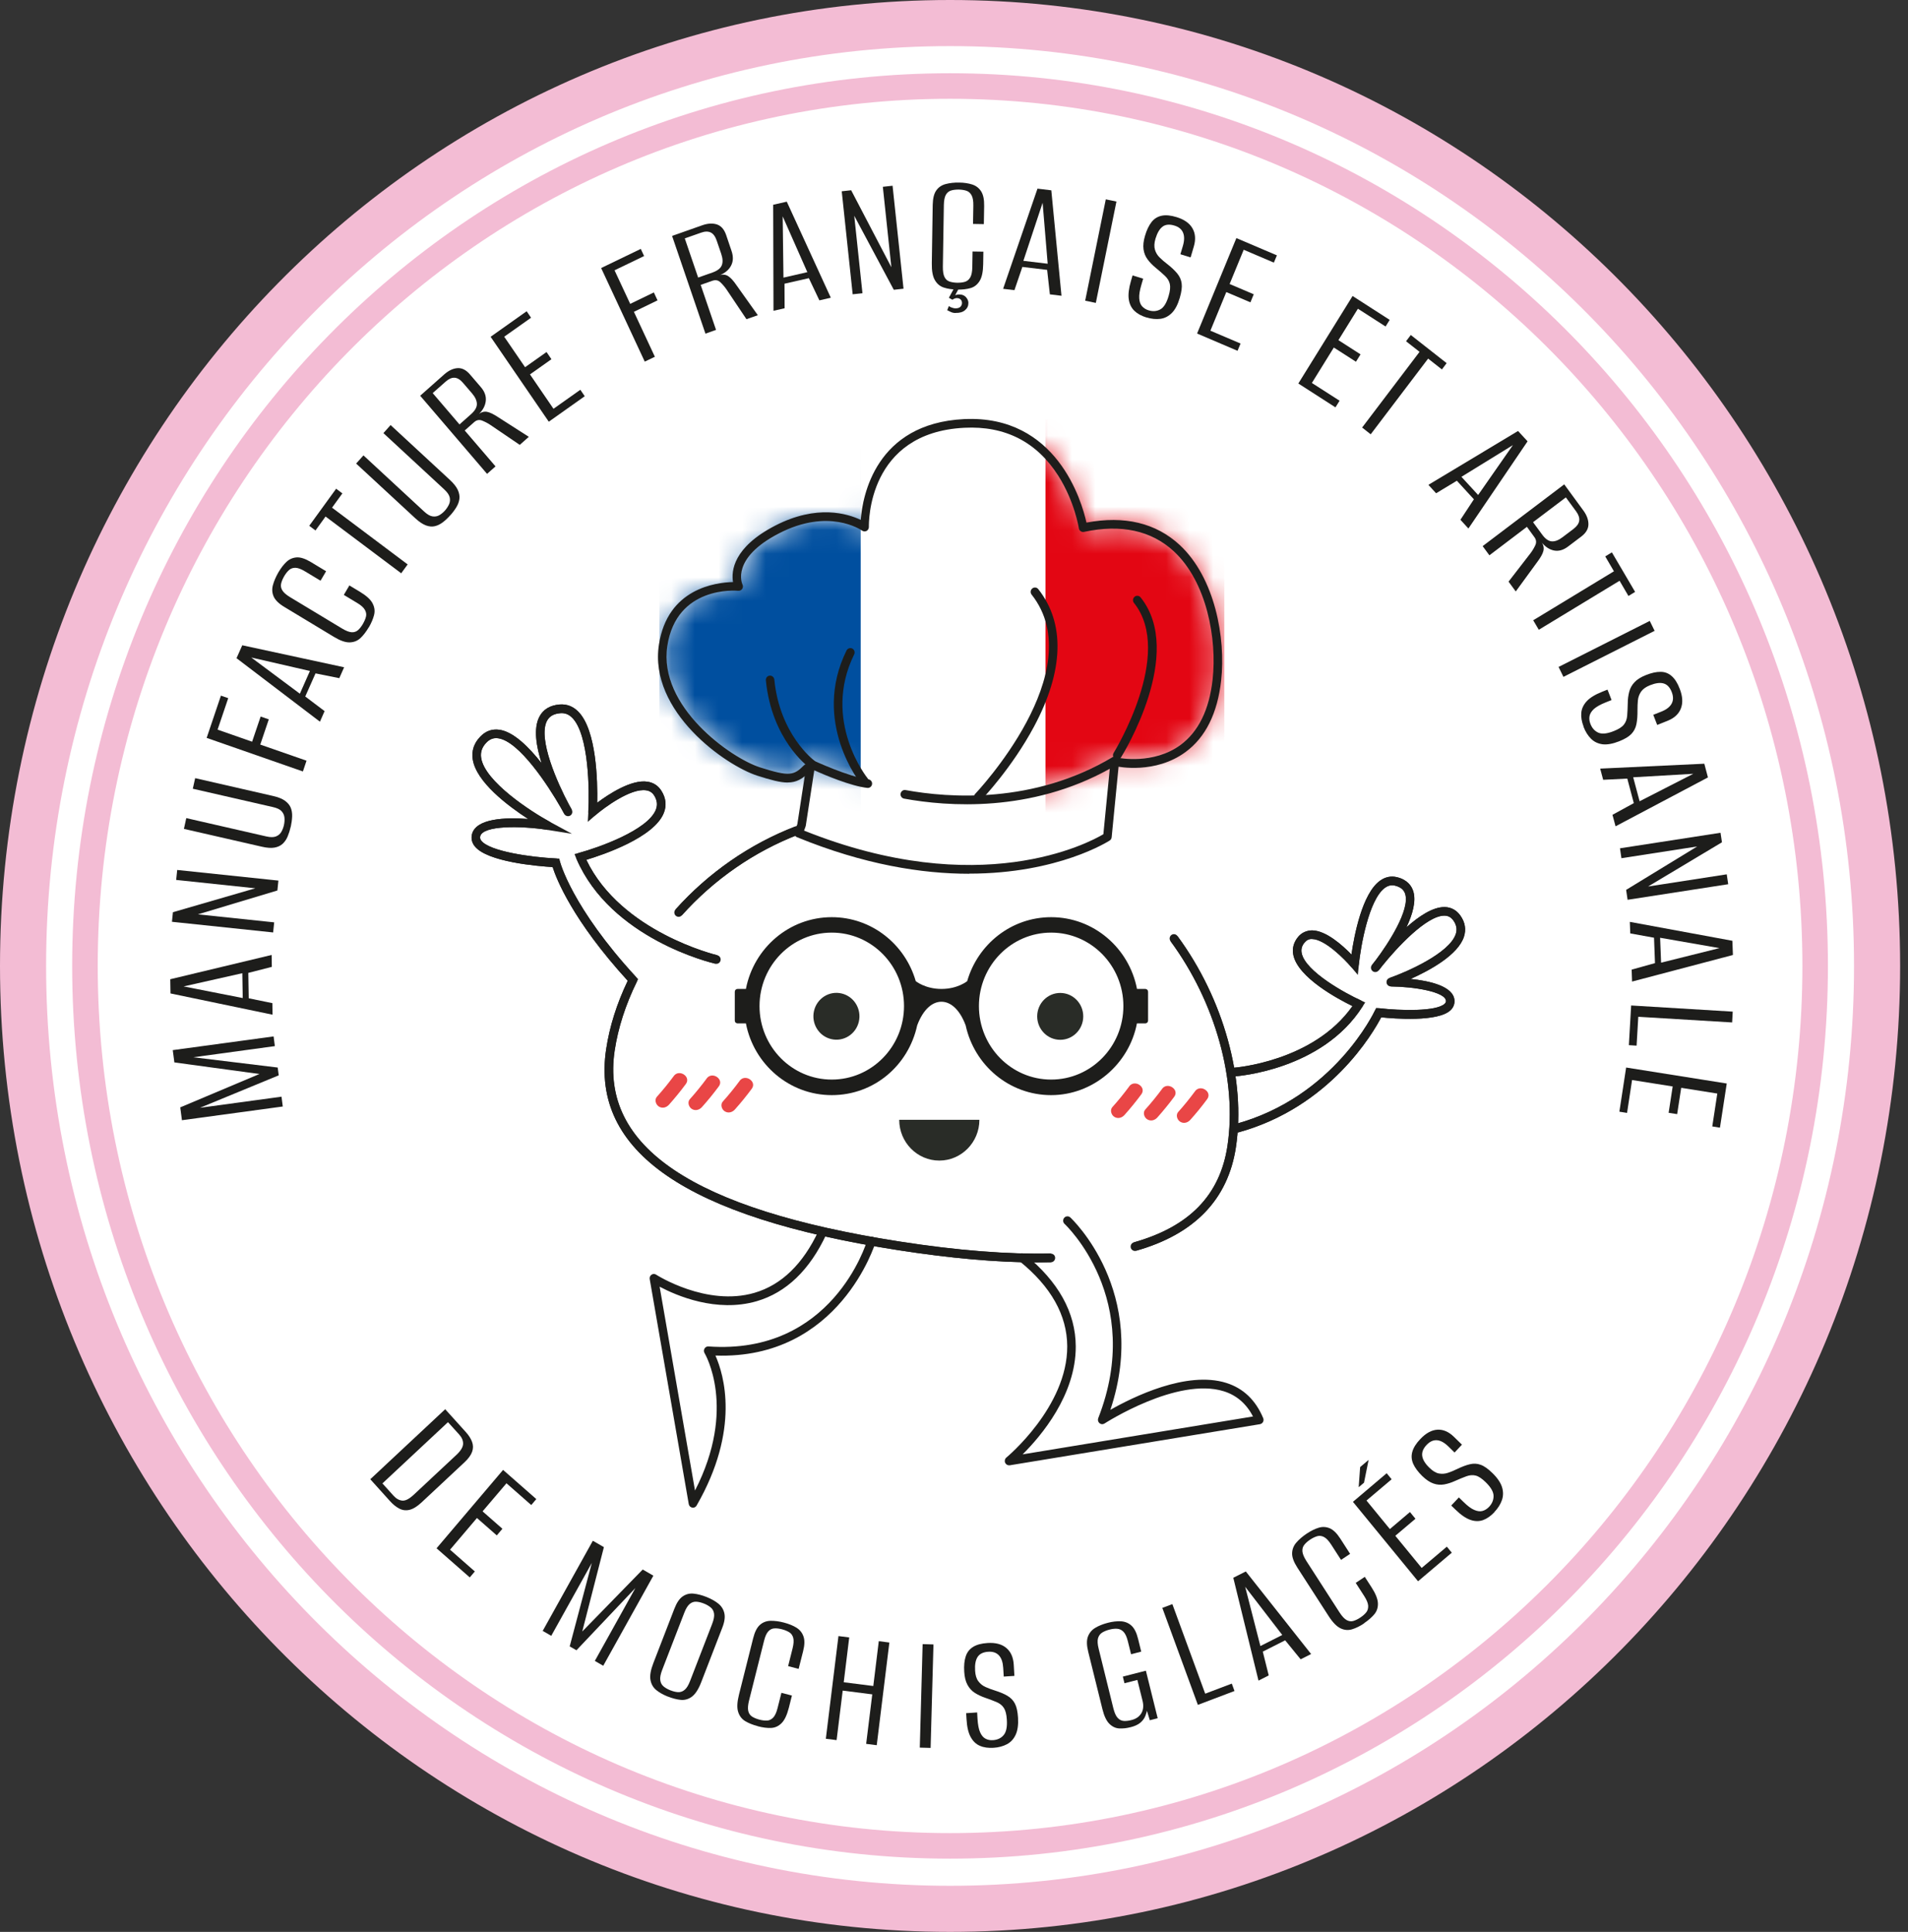 <svg width="81" height="82" viewBox="0 0 81 82" fill="none" xmlns="http://www.w3.org/2000/svg">
<rect x="0" y="0" width="81" height="82" fill="#333333" stroke="none"/>
<path d="M40.333 81.022C62.067 81.022 79.687 63.103 79.687 41C79.687 18.897 62.067 0.978 40.333 0.978C18.598 0.978 0.978 18.897 0.978 41C0.978 63.103 18.598 81.022 40.333 81.022Z" fill="white"/>
<path fill-rule="evenodd" clip-rule="evenodd" d="M40.333 1.957C19.154 1.957 1.957 19.422 1.957 41C1.957 62.578 19.154 80.043 40.333 80.043C61.512 80.043 78.709 62.578 78.709 41C78.709 19.422 61.512 1.957 40.333 1.957ZM0 41C0 18.372 18.042 0 40.333 0C62.624 0 80.666 18.372 80.666 41C80.666 63.628 62.624 82 40.333 82C18.042 82 0 63.628 0 41Z" fill="#F3BCD4"/>
<path d="M40.333 78.349C60.617 78.349 77.059 61.627 77.059 41C77.059 20.373 60.617 3.651 40.333 3.651C20.05 3.651 3.607 20.373 3.607 41C3.607 61.627 20.05 78.349 40.333 78.349Z" fill="white"/>
<path fill-rule="evenodd" clip-rule="evenodd" d="M40.333 4.193C20.357 4.193 4.149 20.664 4.149 41C4.149 61.337 20.357 77.807 40.333 77.807C60.308 77.807 76.517 61.337 76.517 41C76.517 20.664 60.308 4.193 40.333 4.193ZM3.064 41C3.064 20.082 19.742 3.109 40.333 3.109C60.924 3.109 77.601 20.082 77.601 41C77.601 61.918 60.924 78.891 40.333 78.891C19.742 78.891 3.064 61.918 3.064 41Z" fill="#F3BCD4"/>
<path d="M12.005 46.966L7.724 47.548L7.652 47.003L11.014 45.586L7.403 45.095L7.334 44.573L11.615 43.991L11.668 44.403L8.206 44.876L11.789 45.312L11.833 45.643L8.489 47.021L11.951 46.549L12.005 46.969V46.966Z" fill="#1D1D1B"/>
<path d="M11.573 43.07L7.238 42.167L7.228 41.564L11.532 40.533L11.54 41.039L10.541 41.295L10.559 42.373L11.563 42.579L11.57 43.07H11.573ZM10.305 42.362L10.287 41.308L7.795 41.869L10.303 42.362H10.305Z" fill="#1D1D1B"/>
<path d="M11.596 39.578L7.3 39.126L7.341 38.719L10.839 37.704L7.479 37.349L7.523 36.926L11.819 37.377L11.776 37.797L8.403 38.81L11.64 39.15L11.596 39.572V39.578Z" fill="#1D1D1B"/>
<path d="M12.343 35.086C12.309 35.237 12.266 35.373 12.214 35.498C12.163 35.623 12.091 35.728 12.004 35.811C11.914 35.895 11.799 35.95 11.657 35.976C11.514 36.002 11.334 35.989 11.116 35.939L7.808 35.182L7.908 34.725L11.308 35.503C11.48 35.542 11.614 35.542 11.714 35.503C11.814 35.464 11.888 35.401 11.94 35.315C11.991 35.229 12.03 35.13 12.055 35.018C12.078 34.911 12.086 34.806 12.076 34.702C12.065 34.598 12.024 34.509 11.953 34.431C11.881 34.352 11.757 34.295 11.585 34.256L8.185 33.478L8.285 33.029L11.593 33.786C11.811 33.836 11.981 33.903 12.099 33.989C12.217 34.076 12.299 34.175 12.343 34.284C12.389 34.397 12.407 34.522 12.402 34.66C12.396 34.799 12.376 34.94 12.345 35.086H12.343Z" fill="#1D1D1B"/>
<path d="M12.859 32.745L8.773 31.32L9.379 29.527L9.689 29.634L9.237 30.97L10.703 31.482L11.065 30.414L11.411 30.534L11.049 31.604L13.013 32.288L12.859 32.745Z" fill="#1D1D1B"/>
<path d="M13.583 30.633L10.041 27.937L10.285 27.389L14.609 28.323L14.404 28.785L13.395 28.582L12.959 29.563L13.78 30.184L13.583 30.631V30.633ZM12.731 29.443L13.157 28.48L10.667 27.908L12.728 29.443H12.731Z" fill="#1D1D1B"/>
<path d="M15.654 26.627C15.543 26.815 15.428 26.966 15.302 27.084C15.176 27.201 15.025 27.261 14.843 27.266C14.66 27.271 14.437 27.191 14.17 27.029L12.076 25.765C11.84 25.625 11.688 25.476 11.619 25.322C11.55 25.168 11.54 25.006 11.586 24.834C11.632 24.664 11.709 24.487 11.814 24.301C11.925 24.113 12.04 23.962 12.163 23.847C12.286 23.732 12.433 23.67 12.597 23.659C12.761 23.649 12.959 23.714 13.19 23.852L13.844 24.247L13.608 24.648L12.949 24.252C12.784 24.152 12.648 24.103 12.54 24.1C12.43 24.1 12.34 24.132 12.266 24.2C12.191 24.267 12.125 24.356 12.063 24.46C12.002 24.567 11.958 24.669 11.935 24.768C11.912 24.868 11.927 24.962 11.984 25.056C12.04 25.149 12.148 25.246 12.312 25.345L14.519 26.676C14.686 26.778 14.825 26.83 14.932 26.836C15.04 26.841 15.13 26.809 15.204 26.742C15.279 26.674 15.346 26.585 15.407 26.481C15.471 26.368 15.515 26.267 15.538 26.17C15.561 26.073 15.543 25.977 15.489 25.883C15.435 25.786 15.325 25.687 15.156 25.588L14.596 25.251L14.832 24.849L15.279 25.118C15.551 25.283 15.731 25.445 15.815 25.606C15.9 25.768 15.923 25.93 15.882 26.097C15.841 26.264 15.767 26.442 15.654 26.635V26.627Z" fill="#1D1D1B"/>
<path d="M17.032 24.333L13.821 21.924L13.393 22.516L13.128 22.318L14.27 20.744L14.535 20.942L14.096 21.548L17.306 23.957L17.032 24.333Z" fill="#1D1D1B"/>
<path d="M19.115 21.871C19.013 21.986 18.91 22.083 18.802 22.166C18.695 22.247 18.584 22.305 18.466 22.333C18.348 22.362 18.222 22.352 18.084 22.302C17.948 22.252 17.796 22.151 17.629 21.997L15.119 19.676L15.43 19.329L18.009 21.715C18.138 21.835 18.256 21.903 18.361 21.918C18.466 21.934 18.561 21.918 18.648 21.869C18.736 21.819 18.818 21.751 18.892 21.668C18.964 21.587 19.02 21.498 19.064 21.404C19.105 21.31 19.115 21.208 19.09 21.107C19.064 21.002 18.987 20.89 18.856 20.77L16.277 18.384L16.582 18.042L19.092 20.363C19.259 20.517 19.372 20.66 19.434 20.793C19.495 20.927 19.518 21.054 19.503 21.174C19.488 21.294 19.444 21.415 19.372 21.532C19.3 21.649 19.215 21.764 19.115 21.874V21.871Z" fill="#1D1D1B"/>
<path d="M20.674 20.11L17.838 16.797L18.862 15.889C19.047 15.727 19.232 15.639 19.421 15.626C19.611 15.613 19.786 15.701 19.95 15.892L20.412 16.43C20.576 16.62 20.646 16.818 20.622 17.022C20.599 17.226 20.497 17.416 20.312 17.593L20.307 17.588C20.43 17.492 20.556 17.455 20.679 17.481C20.802 17.505 20.956 17.581 21.138 17.701L22.45 18.541L22.065 18.883L20.812 18.032C20.694 17.954 20.574 17.894 20.458 17.849C20.34 17.805 20.23 17.828 20.127 17.92L19.729 18.272L21.036 19.796L20.676 20.115L20.674 20.11ZM19.509 18.014L19.994 17.583C20.163 17.434 20.248 17.288 20.245 17.147C20.243 17.006 20.176 16.858 20.043 16.701L19.657 16.252C19.54 16.114 19.419 16.041 19.301 16.033C19.18 16.025 19.054 16.08 18.921 16.197L18.369 16.685L19.506 18.014H19.509Z" fill="#1D1D1B"/>
<path d="M23.297 17.899L20.828 14.295L22.358 13.211L22.545 13.486L21.405 14.292L22.291 15.586L23.202 14.942L23.41 15.247L22.499 15.892L23.497 17.351L24.637 16.544L24.824 16.818L23.294 17.902L23.297 17.899Z" fill="#1D1D1B"/>
<path d="M27.37 15.346L25.52 11.377L27.203 10.565L27.344 10.868L26.089 11.473L26.754 12.898L27.758 12.413L27.914 12.749L26.911 13.235L27.801 15.143L27.372 15.349L27.37 15.346Z" fill="#1D1D1B"/>
<path d="M29.949 14.164L28.532 10.014L29.818 9.56C30.049 9.479 30.255 9.469 30.434 9.526C30.614 9.586 30.745 9.735 30.827 9.975L31.055 10.649C31.137 10.889 31.13 11.097 31.035 11.277C30.94 11.458 30.773 11.596 30.537 11.69V11.682C30.686 11.64 30.814 11.653 30.919 11.724C31.024 11.794 31.14 11.92 31.263 12.102L32.172 13.379L31.689 13.548L30.84 12.282C30.758 12.165 30.67 12.063 30.578 11.977C30.486 11.891 30.373 11.873 30.244 11.917L29.746 12.092L30.398 14.002L29.949 14.162V14.164ZM29.639 11.781L30.247 11.567C30.457 11.492 30.591 11.39 30.642 11.259C30.694 11.129 30.683 10.964 30.616 10.769L30.424 10.207C30.365 10.035 30.28 9.92 30.172 9.868C30.065 9.816 29.926 9.816 29.762 9.876L29.071 10.119L29.639 11.784V11.781Z" fill="#1D1D1B"/>
<path d="M32.837 13.191L32.824 8.691L33.401 8.56L35.27 12.637L34.785 12.749L34.338 11.807L33.304 12.042L33.309 13.084L32.839 13.191H32.837ZM33.26 11.784L34.274 11.552L33.227 9.184L33.26 11.781V11.784Z" fill="#1D1D1B"/>
<path d="M36.198 12.488L35.734 8.119L36.134 8.075L37.841 11.343L37.479 7.929L37.892 7.884L38.357 12.254L37.944 12.3L36.265 9.158L36.614 12.447L36.201 12.491L36.198 12.488Z" fill="#1D1D1B"/>
<path d="M40.636 12.29C40.42 12.288 40.233 12.259 40.071 12.207C39.909 12.155 39.781 12.05 39.689 11.891C39.596 11.734 39.553 11.497 39.558 11.178L39.596 8.704C39.601 8.427 39.65 8.219 39.748 8.083C39.845 7.945 39.979 7.856 40.148 7.812C40.318 7.767 40.507 7.746 40.715 7.749C40.928 7.751 41.116 7.78 41.277 7.832C41.436 7.885 41.562 7.981 41.652 8.122C41.742 8.263 41.785 8.469 41.78 8.741L41.767 9.513L41.308 9.505L41.321 8.725C41.324 8.532 41.3 8.386 41.246 8.289C41.195 8.193 41.121 8.127 41.026 8.096C40.931 8.065 40.823 8.049 40.702 8.046C40.579 8.046 40.471 8.057 40.377 8.086C40.282 8.114 40.207 8.177 40.153 8.271C40.099 8.367 40.074 8.511 40.069 8.704L40.027 11.314C40.025 11.512 40.048 11.661 40.097 11.758C40.145 11.854 40.217 11.92 40.312 11.951C40.407 11.982 40.515 11.998 40.638 12.001C40.764 12.001 40.874 11.99 40.967 11.961C41.059 11.933 41.134 11.87 41.19 11.776C41.244 11.68 41.275 11.533 41.277 11.335L41.288 10.675L41.747 10.682L41.739 11.21C41.734 11.531 41.685 11.771 41.588 11.925C41.493 12.079 41.365 12.181 41.203 12.228C41.041 12.275 40.851 12.296 40.631 12.293L40.636 12.29ZM40.561 13.285C40.487 13.285 40.42 13.269 40.361 13.24C40.302 13.212 40.251 13.188 40.212 13.167L40.282 12.99C40.31 13.016 40.353 13.039 40.412 13.058C40.471 13.076 40.518 13.089 40.551 13.089C40.648 13.089 40.72 13.071 40.767 13.026C40.813 12.982 40.839 12.927 40.839 12.864C40.839 12.799 40.821 12.75 40.779 12.71C40.738 12.671 40.684 12.653 40.615 12.653C40.587 12.653 40.554 12.661 40.52 12.674C40.487 12.687 40.456 12.705 40.433 12.723L40.282 12.64L40.523 12.199H40.728L40.525 12.577L40.482 12.562C40.515 12.541 40.556 12.528 40.6 12.515C40.643 12.502 40.687 12.496 40.731 12.499C40.851 12.499 40.946 12.541 41.013 12.619C41.08 12.697 41.113 12.778 41.111 12.862C41.111 12.985 41.062 13.089 40.967 13.167C40.872 13.248 40.738 13.287 40.564 13.282L40.561 13.285Z" fill="#1D1D1B"/>
<path d="M42.586 12.256L44.044 8.007L44.631 8.078L45.063 12.554L44.57 12.494L44.454 11.455L43.402 11.33L43.066 12.316L42.586 12.259V12.256ZM43.446 11.071L44.477 11.194L44.262 8.607L43.446 11.069V11.071Z" fill="#1D1D1B"/>
<path d="M46.069 12.763L46.944 8.461L47.396 8.555L46.521 12.857L46.069 12.763Z" fill="#1D1D1B"/>
<path d="M48.669 13.475C48.459 13.41 48.289 13.319 48.161 13.196C48.033 13.073 47.951 12.911 47.92 12.708C47.889 12.504 47.92 12.243 48.012 11.925L48.081 11.69C48.156 11.713 48.233 11.737 48.31 11.76C48.387 11.784 48.461 11.807 48.531 11.828L48.454 12.092C48.384 12.329 48.353 12.52 48.364 12.666C48.374 12.812 48.415 12.924 48.487 13.003C48.559 13.081 48.649 13.138 48.762 13.172C48.944 13.227 49.108 13.214 49.257 13.133C49.406 13.052 49.524 12.862 49.611 12.562C49.675 12.348 49.691 12.178 49.662 12.053C49.634 11.927 49.565 11.813 49.457 11.711C49.349 11.609 49.216 11.492 49.057 11.361C48.926 11.254 48.813 11.139 48.721 11.014C48.628 10.889 48.569 10.748 48.546 10.583C48.523 10.421 48.543 10.231 48.608 10.012C48.679 9.764 48.774 9.571 48.887 9.424C49 9.281 49.144 9.192 49.319 9.156C49.493 9.119 49.701 9.14 49.95 9.216C50.271 9.315 50.496 9.471 50.622 9.688C50.748 9.905 50.769 10.163 50.681 10.463L50.545 10.925C50.476 10.904 50.404 10.883 50.332 10.86C50.26 10.836 50.186 10.816 50.111 10.792L50.217 10.437C50.283 10.21 50.286 10.022 50.224 9.876C50.163 9.73 50.04 9.628 49.852 9.573C49.647 9.511 49.48 9.526 49.354 9.62C49.229 9.714 49.129 9.884 49.054 10.129C49 10.314 48.992 10.471 49.031 10.599C49.069 10.727 49.136 10.839 49.231 10.93C49.326 11.024 49.429 11.113 49.542 11.199C49.729 11.343 49.873 11.481 49.978 11.609C50.083 11.737 50.145 11.878 50.165 12.034C50.186 12.191 50.158 12.392 50.086 12.64C50.001 12.93 49.888 13.144 49.747 13.285C49.606 13.425 49.444 13.509 49.262 13.533C49.08 13.556 48.882 13.538 48.672 13.473L48.669 13.475Z" fill="#1D1D1B"/>
<path d="M50.82 14.156L52.488 10.106L54.208 10.839L54.079 11.147L52.799 10.601L52.201 12.055L53.225 12.491L53.084 12.833L52.06 12.397L51.385 14.036L52.665 14.582L52.537 14.89L50.817 14.156H50.82Z" fill="#1D1D1B"/>
<path d="M55.116 16.281L57.421 12.564L58.996 13.577L58.822 13.859L57.647 13.104L56.82 14.438L57.759 15.041L57.564 15.354L56.625 14.751L55.693 16.255L56.869 17.009L56.694 17.291L55.118 16.278L55.116 16.281Z" fill="#1D1D1B"/>
<path d="M57.826 18.147L60.264 14.934L59.691 14.485L59.892 14.219L61.414 15.414L61.213 15.681L60.628 15.221L58.19 18.434L57.826 18.147Z" fill="#1D1D1B"/>
<path d="M60.636 20.582L64.445 18.293L64.85 18.732L62.338 22.433L61.999 22.062L62.571 21.193L61.848 20.405L60.967 20.937L60.639 20.579L60.636 20.582ZM62.043 20.24L62.751 21.01L64.227 18.893L62.04 20.24H62.043Z" fill="#1D1D1B"/>
<path d="M62.941 23.182L66.406 20.559L67.217 21.668C67.363 21.866 67.435 22.062 67.433 22.255C67.433 22.448 67.33 22.62 67.132 22.772L66.57 23.197C66.37 23.349 66.172 23.404 65.975 23.367C65.777 23.328 65.597 23.21 65.438 23.009L65.444 23.004C65.528 23.137 65.554 23.265 65.52 23.39C65.487 23.516 65.402 23.665 65.272 23.839L64.348 25.105L64.042 24.688L64.974 23.482C65.061 23.367 65.128 23.252 65.182 23.135C65.233 23.017 65.218 22.905 65.135 22.793L64.822 22.362L63.229 23.57L62.944 23.182H62.941ZM65.082 22.164L65.467 22.688C65.6 22.871 65.736 22.968 65.875 22.978C66.013 22.988 66.165 22.931 66.329 22.806L66.799 22.451C66.942 22.341 67.025 22.226 67.042 22.104C67.06 21.984 67.017 21.851 66.912 21.707L66.475 21.112L65.084 22.164H65.082Z" fill="#1D1D1B"/>
<path d="M65.087 26.329L68.516 24.249L68.147 23.617L68.429 23.445L69.415 25.123L69.132 25.296L68.755 24.651L65.326 26.731L65.09 26.329H65.087Z" fill="#1D1D1B"/>
<path d="M66.167 28.308L70.037 26.355L70.243 26.776L66.372 28.73L66.167 28.31V28.308Z" fill="#1D1D1B"/>
<path d="M67.227 30.839C67.148 30.631 67.114 30.437 67.13 30.26C67.145 30.082 67.222 29.915 67.358 29.767C67.494 29.618 67.717 29.48 68.02 29.36L68.243 29.271C68.272 29.344 68.3 29.419 68.331 29.495C68.359 29.571 68.387 29.644 68.415 29.714L68.164 29.814C67.938 29.905 67.771 29.999 67.663 30.096C67.558 30.195 67.497 30.297 67.479 30.401C67.461 30.505 67.474 30.615 67.517 30.724C67.587 30.905 67.699 31.03 67.853 31.098C68.007 31.166 68.228 31.145 68.513 31.03C68.718 30.949 68.859 30.858 68.939 30.756C69.019 30.654 69.065 30.531 69.078 30.383C69.09 30.234 69.098 30.054 69.103 29.845C69.103 29.673 69.126 29.514 69.165 29.362C69.203 29.211 69.278 29.075 69.391 28.957C69.501 28.837 69.663 28.738 69.871 28.655C70.107 28.561 70.315 28.514 70.497 28.517C70.679 28.517 70.836 28.579 70.969 28.697C71.103 28.814 71.218 28.994 71.31 29.239C71.434 29.558 71.449 29.834 71.359 30.069C71.269 30.304 71.082 30.479 70.795 30.594L70.353 30.771C70.328 30.704 70.299 30.631 70.271 30.56C70.243 30.49 70.215 30.416 70.186 30.341L70.528 30.205C70.746 30.119 70.892 30.004 70.966 29.866C71.041 29.727 71.043 29.566 70.972 29.38C70.895 29.177 70.779 29.054 70.628 29.01C70.476 28.965 70.284 28.991 70.048 29.085C69.871 29.156 69.745 29.247 69.668 29.357C69.594 29.466 69.547 29.589 69.534 29.722C69.522 29.855 69.514 29.994 69.516 30.137C69.519 30.375 69.504 30.576 69.47 30.74C69.437 30.902 69.365 31.04 69.257 31.152C69.15 31.265 68.978 31.369 68.741 31.463C68.464 31.573 68.228 31.614 68.033 31.591C67.838 31.565 67.674 31.487 67.543 31.356C67.412 31.226 67.304 31.056 67.225 30.847L67.227 30.839Z" fill="#1D1D1B"/>
<path d="M67.933 32.624L72.353 32.416L72.507 32.998L68.585 35.073L68.454 34.585L69.36 34.089L69.083 33.047L68.059 33.099L67.933 32.627V32.624ZM69.334 32.992L69.606 34.01L71.885 32.844L69.334 32.992Z" fill="#1D1D1B"/>
<path d="M68.77 36.007L73.041 35.347L73.102 35.751L69.966 37.628L73.305 37.111L73.367 37.531L69.096 38.192L69.034 37.771L72.05 35.929L68.834 36.427L68.773 36.007H68.77Z" fill="#1D1D1B"/>
<path d="M69.191 39.129L73.544 39.932L73.567 40.535L69.286 41.663L69.268 41.156L70.259 40.88L70.218 39.802L69.209 39.619L69.191 39.129ZM70.477 39.807L70.518 40.861L72.997 40.243L70.479 39.804L70.477 39.807Z" fill="#1D1D1B"/>
<path d="M69.247 42.678L73.559 42.939L73.534 43.398L69.55 43.158L69.478 44.383L69.15 44.362L69.247 42.678Z" fill="#1D1D1B"/>
<path d="M69.037 45.312L73.305 45.99L73.017 47.864L72.691 47.812L72.904 46.416L71.372 46.173L71.2 47.29L70.838 47.233L71.01 46.115L69.286 45.842L69.073 47.238L68.747 47.186L69.034 45.312H69.037Z" fill="#1D1D1B"/>
<path d="M15.718 62.788L18.9 59.815L19.775 60.784C19.901 60.922 19.988 61.06 20.04 61.199C20.091 61.337 20.094 61.475 20.045 61.616C19.996 61.757 19.891 61.906 19.727 62.06L17.892 63.775C17.709 63.944 17.54 64.049 17.386 64.085C17.232 64.122 17.088 64.104 16.952 64.033C16.816 63.963 16.683 63.856 16.554 63.712L15.718 62.785V62.788ZM16.234 62.963L16.708 63.488C16.821 63.613 16.945 63.681 17.078 63.694C17.212 63.707 17.373 63.623 17.563 63.446L19.372 61.757C19.562 61.58 19.657 61.42 19.66 61.282C19.663 61.144 19.606 61.013 19.493 60.888L19.018 60.364L16.236 62.963H16.234Z" fill="#1D1D1B"/>
<path d="M18.534 65.716L21.357 62.391L22.768 63.629L22.553 63.882L21.501 62.958L20.487 64.15L21.329 64.889L21.09 65.171L20.248 64.432L19.106 65.777L20.158 66.701L19.943 66.954L18.531 65.716H18.534Z" fill="#1D1D1B"/>
<path d="M23.04 69.222L25.168 65.398L25.637 65.669L24.718 69.25L27.285 66.619L27.737 66.88L25.609 70.704L25.252 70.498L26.974 67.405L24.472 70.046L24.185 69.882L25.124 66.34L23.402 69.433L23.04 69.224V69.222Z" fill="#1D1D1B"/>
<path d="M28.351 72.012C28.155 71.934 27.991 71.842 27.86 71.735C27.73 71.628 27.647 71.487 27.614 71.305C27.581 71.124 27.622 70.887 27.737 70.59L28.628 68.285C28.728 68.026 28.846 67.852 28.985 67.758C29.123 67.664 29.277 67.624 29.449 67.643C29.621 67.661 29.803 67.708 29.998 67.786C30.193 67.865 30.358 67.956 30.491 68.063C30.625 68.17 30.712 68.306 30.75 68.47C30.789 68.635 30.761 68.843 30.66 69.097L29.772 71.393C29.657 71.694 29.526 71.897 29.382 72.009C29.239 72.119 29.079 72.166 28.91 72.153C28.741 72.137 28.553 72.09 28.348 72.009L28.351 72.012ZM28.461 71.746C28.579 71.793 28.687 71.819 28.787 71.824C28.887 71.829 28.979 71.798 29.064 71.727C29.149 71.657 29.226 71.532 29.295 71.352L30.232 68.93C30.301 68.749 30.329 68.606 30.314 68.494C30.299 68.384 30.252 68.295 30.173 68.23C30.093 68.165 29.998 68.107 29.883 68.063C29.765 68.016 29.657 67.99 29.557 67.985C29.457 67.98 29.364 68.011 29.28 68.081C29.195 68.152 29.118 68.277 29.049 68.457L28.112 70.879C28.043 71.059 28.014 71.203 28.03 71.315C28.045 71.427 28.091 71.513 28.168 71.579C28.245 71.644 28.343 71.699 28.461 71.748V71.746Z" fill="#1D1D1B"/>
<path d="M32.167 73.267C31.959 73.212 31.782 73.142 31.635 73.053C31.489 72.965 31.389 72.831 31.335 72.656C31.281 72.482 31.294 72.242 31.371 71.933L31.974 69.535C32.041 69.266 32.138 69.076 32.264 68.966C32.39 68.856 32.541 68.799 32.716 68.796C32.89 68.794 33.078 68.817 33.283 68.872C33.491 68.927 33.665 68.997 33.809 69.086C33.953 69.175 34.053 69.297 34.109 69.457C34.166 69.613 34.161 69.825 34.094 70.088L33.904 70.837L33.458 70.72L33.648 69.963C33.694 69.775 33.704 69.629 33.676 69.522C33.648 69.415 33.591 69.334 33.506 69.282C33.422 69.23 33.319 69.188 33.201 69.156C33.083 69.125 32.975 69.112 32.875 69.117C32.775 69.123 32.69 69.164 32.616 69.245C32.541 69.326 32.482 69.459 32.436 69.647L31.8 72.176C31.751 72.369 31.741 72.518 31.766 72.625C31.792 72.732 31.848 72.811 31.933 72.865C32.018 72.918 32.12 72.959 32.239 72.991C32.362 73.022 32.472 73.035 32.567 73.03C32.664 73.025 32.749 72.98 32.826 72.902C32.901 72.821 32.965 72.685 33.011 72.495L33.173 71.853L33.619 71.968L33.491 72.479C33.411 72.792 33.309 73.011 33.18 73.139C33.052 73.267 32.906 73.335 32.736 73.343C32.569 73.351 32.38 73.327 32.167 73.27V73.267Z" fill="#1D1D1B"/>
<path d="M35.059 73.802L35.595 69.444L36.052 69.501L35.819 71.404L37.074 71.563L37.307 69.66L37.756 69.718L37.22 74.076L36.771 74.019L37.03 71.918L35.775 71.758L35.516 73.86L35.059 73.802Z" fill="#1D1D1B"/>
<path d="M39.048 74.178L39.168 69.785L39.628 69.799L39.507 74.191L39.048 74.178Z" fill="#1D1D1B"/>
<path d="M42.173 74.186C41.955 74.199 41.763 74.173 41.601 74.102C41.437 74.034 41.308 73.909 41.208 73.729C41.108 73.549 41.049 73.293 41.031 72.962L41.016 72.716C41.093 72.711 41.172 72.706 41.252 72.701C41.331 72.695 41.408 72.69 41.483 72.685L41.498 72.959C41.514 73.207 41.55 73.397 41.609 73.528C41.668 73.661 41.745 73.752 41.837 73.799C41.929 73.849 42.035 73.87 42.153 73.862C42.343 73.849 42.494 73.781 42.604 73.651C42.717 73.523 42.764 73.301 42.743 72.99C42.73 72.769 42.687 72.602 42.617 72.494C42.548 72.387 42.445 72.304 42.309 72.246C42.173 72.189 42.009 72.126 41.814 72.059C41.655 72.004 41.511 71.936 41.38 71.852C41.252 71.769 41.147 71.654 41.07 71.51C40.993 71.367 40.947 71.182 40.934 70.952C40.918 70.696 40.939 70.48 40.998 70.305C41.054 70.13 41.16 69.997 41.311 69.903C41.462 69.809 41.665 69.754 41.924 69.738C42.261 69.717 42.525 69.785 42.717 69.945C42.91 70.104 43.015 70.339 43.036 70.652L43.064 71.135C42.989 71.14 42.917 71.145 42.84 71.148C42.766 71.153 42.689 71.158 42.612 71.163L42.589 70.793C42.574 70.555 42.515 70.38 42.407 70.263C42.299 70.148 42.15 70.096 41.955 70.109C41.742 70.122 41.591 70.195 41.503 70.328C41.416 70.461 41.38 70.654 41.396 70.913C41.408 71.106 41.452 71.255 41.534 71.362C41.614 71.469 41.714 71.55 41.834 71.604C41.955 71.659 42.083 71.706 42.217 71.748C42.44 71.819 42.625 71.894 42.766 71.978C42.907 72.061 43.015 72.171 43.087 72.312C43.159 72.45 43.202 72.648 43.218 72.907C43.236 73.21 43.202 73.45 43.118 73.632C43.033 73.815 42.91 73.948 42.748 74.034C42.584 74.121 42.394 74.173 42.176 74.186H42.173Z" fill="#1D1D1B"/>
<path d="M47.994 73.312C47.825 73.356 47.663 73.372 47.509 73.364C47.355 73.353 47.219 73.288 47.096 73.168C46.973 73.046 46.875 72.842 46.803 72.552L46.198 70.109C46.131 69.84 46.126 69.626 46.185 69.467C46.244 69.311 46.346 69.185 46.493 69.097C46.639 69.008 46.816 68.937 47.024 68.882C47.232 68.828 47.422 68.807 47.591 68.817C47.761 68.828 47.91 68.888 48.033 69C48.156 69.112 48.251 69.3 48.315 69.564L48.448 70.104L48.017 70.214L47.881 69.665C47.833 69.472 47.771 69.339 47.694 69.261C47.617 69.183 47.53 69.141 47.429 69.133C47.329 69.125 47.219 69.138 47.096 69.17C46.978 69.201 46.875 69.243 46.788 69.297C46.701 69.352 46.644 69.433 46.613 69.538C46.585 69.642 46.593 69.791 46.642 69.984L47.265 72.508C47.314 72.701 47.373 72.837 47.45 72.918C47.525 72.999 47.614 73.04 47.714 73.046C47.815 73.051 47.925 73.038 48.043 73.006C48.228 72.959 48.364 72.865 48.451 72.722C48.538 72.578 48.556 72.403 48.505 72.192L48.284 71.305L47.737 71.446L47.668 71.164L48.646 70.913L49.147 72.931L48.813 73.017L48.69 72.612C48.684 72.649 48.674 72.685 48.661 72.724C48.649 72.761 48.636 72.792 48.628 72.821C48.587 72.933 48.513 73.032 48.413 73.119C48.31 73.205 48.169 73.27 47.989 73.314L47.994 73.312Z" fill="#1D1D1B"/>
<path d="M50.853 72.364L49.344 68.248L49.77 68.087L51.164 71.889L52.293 71.461L52.408 71.775L50.853 72.364Z" fill="#1D1D1B"/>
<path d="M53.427 71.336L52.357 66.969L52.888 66.701L55.66 70.206L55.216 70.43L54.559 69.624L53.609 70.104L53.861 71.114L53.43 71.333L53.427 71.336ZM53.507 69.867L54.436 69.397L52.862 67.353L53.507 69.867Z" fill="#1D1D1B"/>
<path d="M57.913 68.903C57.734 69.023 57.562 69.107 57.4 69.156C57.236 69.206 57.074 69.193 56.91 69.115C56.746 69.036 56.579 68.867 56.407 68.6L55.072 66.531C54.924 66.299 54.849 66.097 54.854 65.928C54.859 65.758 54.918 65.607 55.034 65.474C55.149 65.341 55.296 65.215 55.47 65.098C55.65 64.978 55.819 64.894 55.981 64.845C56.143 64.795 56.299 64.806 56.451 64.868C56.602 64.933 56.754 65.08 56.9 65.307L57.316 65.954L56.931 66.21L56.51 65.557C56.404 65.395 56.304 65.288 56.207 65.239C56.109 65.189 56.014 65.176 55.917 65.205C55.822 65.234 55.722 65.281 55.622 65.348C55.519 65.416 55.437 65.489 55.373 65.568C55.309 65.646 55.283 65.74 55.291 65.85C55.301 65.959 55.357 66.095 55.46 66.257L56.866 68.439C56.974 68.606 57.074 68.713 57.169 68.765C57.264 68.817 57.359 68.83 57.454 68.802C57.549 68.773 57.649 68.726 57.749 68.658C57.855 68.587 57.939 68.514 58.001 68.436C58.062 68.36 58.088 68.266 58.083 68.154C58.075 68.045 58.019 67.906 57.911 67.739L57.554 67.186L57.939 66.93L58.224 67.371C58.399 67.64 58.488 67.867 58.496 68.047C58.504 68.23 58.453 68.386 58.345 68.517C58.237 68.647 58.091 68.775 57.908 68.898L57.913 68.903Z" fill="#1D1D1B"/>
<path d="M60.203 67.121L57.436 63.746L58.868 62.532L59.079 62.788L58.011 63.691L59.004 64.902L59.856 64.179L60.09 64.464L59.235 65.187L60.354 66.552L61.422 65.649L61.633 65.904L60.2 67.118L60.203 67.121ZM57.68 63.125L57.742 62.271L58.101 61.966L57.906 62.934L57.68 63.125Z" fill="#1D1D1B"/>
<path d="M63.442 64.184C63.291 64.346 63.131 64.456 62.965 64.519C62.798 64.579 62.618 64.579 62.426 64.513C62.233 64.448 62.02 64.302 61.784 64.072L61.609 63.903C61.663 63.845 61.717 63.788 61.774 63.728C61.83 63.668 61.882 63.613 61.933 63.558L62.128 63.749C62.303 63.921 62.456 64.036 62.59 64.091C62.721 64.148 62.839 64.161 62.939 64.132C63.039 64.104 63.131 64.046 63.214 63.96C63.344 63.822 63.409 63.665 63.406 63.493C63.404 63.321 63.291 63.127 63.07 62.911C62.911 62.757 62.772 62.663 62.649 62.632C62.526 62.6 62.395 62.611 62.256 62.66C62.118 62.71 61.953 62.778 61.766 62.861C61.612 62.932 61.461 62.979 61.309 63.007C61.158 63.033 61.006 63.023 60.852 62.968C60.701 62.916 60.542 62.809 60.38 62.652C60.198 62.475 60.07 62.3 59.995 62.133C59.921 61.963 59.908 61.794 59.957 61.621C60.005 61.449 60.118 61.267 60.298 61.079C60.532 60.833 60.77 60.7 61.019 60.684C61.268 60.669 61.502 60.771 61.722 60.985L62.064 61.319C62.012 61.373 61.961 61.426 61.91 61.483C61.858 61.538 61.805 61.595 61.751 61.653L61.486 61.394C61.317 61.23 61.155 61.141 61.001 61.131C60.845 61.12 60.701 61.186 60.565 61.329C60.416 61.486 60.355 61.642 60.378 61.802C60.401 61.958 60.503 62.128 60.688 62.305C60.824 62.438 60.958 62.519 61.089 62.543C61.217 62.566 61.345 62.556 61.471 62.514C61.597 62.472 61.722 62.42 61.848 62.358C62.061 62.256 62.246 62.185 62.405 62.149C62.564 62.112 62.718 62.12 62.862 62.175C63.008 62.227 63.172 62.344 63.355 62.522C63.57 62.731 63.706 62.932 63.765 63.122C63.824 63.313 63.822 63.498 63.76 63.675C63.699 63.853 63.591 64.02 63.439 64.182L63.442 64.184Z" fill="#1D1D1B"/>
<mask id="mask0_314_15112" style="mask-type:luminance" maskUnits="userSpaceOnUse" x="28" y="17" width="24" height="17">
<path d="M51.748 28.809C51.602 30.116 51.135 31.069 50.36 31.638C49.19 32.499 47.688 32.197 47.675 32.194C47.665 32.194 47.655 32.194 47.645 32.194C47.637 32.186 47.632 32.176 47.622 32.168C47.563 32.131 47.488 32.129 47.426 32.165C44.018 34.206 40.356 33.935 38.477 33.593C38.472 33.593 38.469 33.593 38.467 33.593C38.462 33.593 38.459 33.59 38.454 33.59C37.607 33.491 34.479 32.306 34.463 32.298C34.412 32.272 34.35 32.275 34.299 32.303C34.248 32.332 34.212 32.382 34.204 32.439L34.199 32.473C34.16 32.478 34.119 32.489 34.089 32.52C33.652 32.964 33.457 33.016 32.192 32.611C30.929 32.207 27.785 29.983 28.186 27.365C28.583 24.766 31.145 24.972 31.253 24.983C31.319 24.988 31.383 24.956 31.422 24.902C31.46 24.847 31.466 24.774 31.437 24.714C31.417 24.667 30.937 23.573 33.011 22.503C35.159 21.394 36.55 22.344 36.606 22.383C36.663 22.425 36.74 22.427 36.801 22.393C36.863 22.36 36.901 22.294 36.899 22.224C36.894 22.057 36.837 18.144 41.026 17.938C42.786 17.849 44.152 18.549 45.083 20.011C45.789 21.117 45.969 22.271 45.971 22.281C45.979 22.333 46.007 22.378 46.048 22.407C46.089 22.435 46.143 22.446 46.192 22.435C47.799 22.093 49.105 22.375 50.075 23.273C51.505 24.596 51.946 27.07 51.751 28.809H51.748Z" fill="white"/>
</mask>
<g mask="url(#mask0_314_15112)">
<path d="M36.539 17.795H27.995V35.135H36.539V17.795Z" fill="#004F9F"/>
<path d="M51.977 17.795H44.249V35.135H51.977V17.795Z" fill="#E30613"/>
<path d="M44.383 17.202H36.606V34.543H44.383V17.202Z" fill="white"/>
</g>
<path d="M44.016 53.583C42.325 53.583 40.346 53.408 38.129 53.063C29.136 51.664 25.078 48.874 25.733 44.534C25.877 43.576 26.184 42.6 26.649 41.629C24.296 39.05 23.615 37.289 23.461 36.803C22.853 36.767 20.656 36.589 20.143 35.905C20.035 35.762 19.997 35.595 20.033 35.428C20.187 34.723 21.493 34.692 22.422 34.762C21.552 34.198 20.215 33.188 20.069 32.228C20.015 31.865 20.122 31.541 20.392 31.265C20.62 31.027 20.892 30.931 21.203 30.975C21.796 31.061 22.442 31.695 22.992 32.395C22.761 31.667 22.645 30.918 22.894 30.43C23.056 30.114 23.346 29.936 23.757 29.902C24.057 29.879 24.321 29.978 24.544 30.2C25.327 30.98 25.371 33.162 25.353 34.073C25.843 33.705 26.808 33.073 27.491 33.18C27.747 33.22 27.948 33.353 28.084 33.575C28.271 33.877 28.304 34.188 28.184 34.498C27.776 35.553 25.587 36.286 24.891 36.495C26.362 39.567 30.412 40.535 30.453 40.546L30.373 40.906C30.193 40.864 25.936 39.846 24.473 36.451L24.388 36.252L24.593 36.198C25.384 35.986 27.509 35.24 27.848 34.363C27.925 34.164 27.901 33.971 27.778 33.77C27.699 33.642 27.588 33.569 27.437 33.546C26.785 33.441 25.658 34.277 25.276 34.605L24.953 34.885L24.978 34.454C25.03 33.585 25.006 31.176 24.293 30.466C24.147 30.32 23.985 30.257 23.79 30.273C23.508 30.296 23.323 30.403 23.22 30.602C22.83 31.364 23.672 33.248 24.154 34.149C24.226 34.277 24.27 34.358 24.28 34.376L23.962 34.556C23.936 34.514 23.885 34.423 23.818 34.295C23.266 33.327 22.042 31.466 21.154 31.338C20.962 31.309 20.797 31.369 20.651 31.52C20.464 31.714 20.392 31.925 20.428 32.168C20.582 33.186 22.579 34.467 23.333 34.877L24.283 35.391L23.22 35.221C22.14 35.052 20.492 35.023 20.387 35.503C20.374 35.566 20.387 35.618 20.43 35.678C20.779 36.14 22.563 36.388 23.608 36.438L23.744 36.443L23.777 36.576C23.782 36.594 24.273 38.502 27.003 41.467L27.09 41.561L27.034 41.676C26.557 42.65 26.241 43.631 26.097 44.589C25.481 48.681 29.436 51.333 38.191 52.695C40.654 53.079 42.813 53.246 44.612 53.204L44.622 53.572C44.427 53.578 44.227 53.58 44.024 53.58L44.016 53.583ZM48.228 53.092L48.13 52.734C50.492 52.069 51.793 50.727 52.109 48.639C52.527 45.868 51.6 42.535 49.691 39.946L49.981 39.724C51.947 42.389 52.899 45.826 52.468 48.694C52.134 50.91 50.707 52.39 48.228 53.089V53.092ZM28.944 38.855L28.674 38.607C30.075 37.041 31.838 35.819 33.776 35.075L33.904 35.42C32.021 36.143 30.306 37.33 28.944 38.855Z" fill="#1D1D1B"/>
<path d="M44.016 53.583C42.325 53.583 40.346 53.408 38.129 53.063C29.136 51.664 25.078 48.874 25.733 44.534C25.877 43.576 26.184 42.6 26.649 41.629C24.296 39.05 23.615 37.289 23.461 36.803C22.853 36.767 20.656 36.589 20.143 35.905C20.035 35.762 19.997 35.595 20.033 35.428C20.187 34.723 21.493 34.692 22.422 34.762C21.552 34.198 20.215 33.188 20.069 32.228C20.015 31.865 20.122 31.541 20.392 31.265C20.62 31.027 20.892 30.931 21.203 30.975C21.796 31.061 22.442 31.695 22.992 32.395C22.761 31.667 22.645 30.918 22.894 30.43C23.056 30.114 23.346 29.936 23.757 29.902C24.057 29.879 24.321 29.978 24.544 30.2C25.327 30.98 25.371 33.162 25.353 34.073C25.843 33.705 26.808 33.073 27.491 33.18C27.747 33.22 27.948 33.353 28.084 33.575C28.271 33.877 28.304 34.188 28.184 34.498C27.776 35.553 25.587 36.286 24.891 36.495C26.362 39.567 30.412 40.535 30.453 40.546C30.55 40.569 30.612 40.669 30.589 40.768C30.566 40.867 30.473 40.929 30.37 40.906C30.191 40.864 25.933 39.846 24.47 36.451C24.45 36.401 24.45 36.344 24.47 36.297C24.493 36.247 24.537 36.213 24.588 36.198C25.379 35.986 27.504 35.24 27.842 34.363C27.919 34.164 27.896 33.971 27.773 33.77C27.694 33.642 27.583 33.569 27.432 33.546C26.78 33.441 25.653 34.277 25.271 34.605C25.214 34.653 25.137 34.663 25.073 34.629C25.009 34.595 24.968 34.527 24.973 34.452C25.024 33.582 25.001 31.173 24.288 30.463C24.142 30.317 23.98 30.255 23.785 30.27C23.503 30.294 23.318 30.401 23.215 30.599C22.825 31.361 23.667 33.246 24.149 34.146C24.221 34.274 24.265 34.355 24.275 34.373C24.321 34.462 24.29 34.574 24.203 34.621C24.119 34.668 24.008 34.639 23.957 34.553C23.931 34.511 23.88 34.42 23.813 34.292C23.261 33.324 22.037 31.463 21.149 31.335C20.956 31.306 20.792 31.366 20.646 31.518C20.459 31.711 20.387 31.922 20.423 32.165C20.577 33.183 22.573 34.465 23.328 34.874C23.405 34.916 23.444 35.01 23.415 35.096C23.387 35.182 23.302 35.237 23.215 35.221C22.135 35.052 20.487 35.023 20.382 35.503C20.369 35.566 20.382 35.618 20.425 35.678C20.774 36.14 22.558 36.388 23.603 36.438C23.682 36.44 23.751 36.498 23.772 36.579C23.777 36.597 24.267 38.505 26.998 41.47C27.049 41.527 27.062 41.608 27.029 41.679C26.552 42.652 26.236 43.633 26.092 44.591C25.476 48.684 29.431 51.336 38.185 52.698C40.649 53.082 42.808 53.249 44.607 53.207C44.717 53.217 44.791 53.285 44.794 53.387C44.797 53.489 44.717 53.575 44.617 53.578C44.422 53.583 44.222 53.585 44.019 53.585L44.016 53.583ZM48.179 53.097C48.1 53.097 48.025 53.042 48.005 52.962C47.979 52.862 48.035 52.761 48.13 52.734C50.492 52.069 51.793 50.727 52.109 48.639C52.527 45.868 51.6 42.535 49.691 39.946C49.632 39.865 49.647 39.747 49.727 39.687C49.806 39.627 49.922 39.643 49.981 39.724C51.947 42.389 52.899 45.826 52.468 48.694C52.134 50.91 50.707 52.39 48.228 53.089C48.213 53.095 48.195 53.097 48.179 53.097ZM28.81 38.915C28.766 38.915 28.723 38.899 28.687 38.868C28.612 38.8 28.607 38.682 28.674 38.607C30.075 37.041 31.838 35.819 33.776 35.075C33.868 35.039 33.974 35.088 34.01 35.182C34.046 35.279 33.997 35.383 33.904 35.42C32.021 36.143 30.306 37.33 28.944 38.855C28.907 38.894 28.859 38.915 28.81 38.915Z" fill="#1D1D1B"/>
<path d="M29.42 63.994C29.42 63.994 29.399 63.994 29.387 63.991C29.312 63.978 29.253 63.918 29.24 63.843L27.582 54.29C27.57 54.217 27.6 54.144 27.66 54.105C27.718 54.063 27.798 54.063 27.857 54.105C27.878 54.118 29.992 55.47 32.028 54.875C33.175 54.541 34.091 53.653 34.751 52.239C34.794 52.147 34.902 52.108 34.992 52.15C35.082 52.194 35.12 52.304 35.079 52.395C34.371 53.911 33.378 54.864 32.125 55.23C30.413 55.728 28.714 54.992 28.003 54.614L29.505 63.266C31.299 59.771 29.926 57.456 29.91 57.432C29.874 57.372 29.874 57.299 29.91 57.239C29.946 57.179 30.01 57.143 30.08 57.151C35.308 57.519 36.763 52.823 36.822 52.625C36.85 52.528 36.953 52.473 37.048 52.502C37.143 52.531 37.199 52.635 37.168 52.732C37.153 52.781 35.639 57.719 30.372 57.537C30.729 58.338 31.435 60.671 29.572 63.905C29.538 63.962 29.479 63.996 29.415 63.996L29.42 63.994ZM42.838 62.196C42.766 62.196 42.702 62.154 42.671 62.086C42.638 62.01 42.658 61.919 42.722 61.867C42.748 61.846 45.317 59.711 45.307 57.145C45.301 55.827 44.619 54.608 43.274 53.525C43.194 53.463 43.182 53.345 43.246 53.267C43.307 53.186 43.423 53.173 43.5 53.238C44.934 54.397 45.663 55.712 45.669 57.148C45.676 59.212 44.193 60.956 43.413 61.731L53.193 60.123C52.914 59.583 52.498 59.223 51.954 59.053C49.978 58.432 46.921 60.403 46.89 60.421C46.823 60.465 46.739 60.46 46.677 60.408C46.615 60.355 46.595 60.272 46.623 60.196C48.599 55.143 45.227 51.98 45.194 51.949C45.119 51.881 45.114 51.764 45.181 51.688C45.248 51.612 45.363 51.607 45.438 51.675C45.473 51.706 48.812 54.83 47.139 59.841C48.094 59.298 50.375 58.171 52.059 58.698C52.78 58.925 53.306 59.426 53.627 60.194C53.648 60.246 53.645 60.306 53.62 60.355C53.591 60.405 53.545 60.439 53.489 60.45L42.861 62.196C42.861 62.196 42.84 62.196 42.833 62.196H42.838ZM41.144 37.087C39.145 37.087 36.688 36.704 33.834 35.535C33.742 35.498 33.698 35.391 33.732 35.297L33.85 34.979L34.245 32.405C34.253 32.348 34.289 32.298 34.34 32.27C34.389 32.243 34.45 32.241 34.502 32.264C34.517 32.272 36.034 32.979 36.863 33.079C36.963 33.089 37.035 33.183 37.022 33.282C37.009 33.384 36.919 33.454 36.822 33.444C36.121 33.363 35.033 32.904 34.568 32.697L34.207 35.052C34.207 35.052 34.201 35.078 34.196 35.088L34.135 35.255C41.588 38.244 46.218 35.78 46.841 35.409L47.113 32.63C43.754 34.501 40.22 34.235 38.38 33.898C38.282 33.88 38.215 33.783 38.233 33.684C38.251 33.582 38.349 33.514 38.444 33.535C40.289 33.872 43.887 34.138 47.237 32.134C47.296 32.1 47.37 32.1 47.426 32.136C47.483 32.173 47.516 32.241 47.509 32.311L47.193 35.54C47.188 35.595 47.157 35.644 47.111 35.675C47.078 35.696 44.94 37.082 41.141 37.082L41.144 37.087Z" fill="#1D1D1B"/>
<path d="M52.555 48.065L52.46 47.708C56.643 46.564 58.347 42.937 58.365 42.9L58.422 42.78L58.553 42.796C59.441 42.9 60.98 42.942 61.332 42.605C61.381 42.558 61.386 42.516 61.386 42.485C61.365 42.096 60.013 41.88 59.045 41.872V41.686L58.989 41.511C59.682 41.271 61.542 40.468 61.807 39.638C61.868 39.444 61.835 39.262 61.709 39.079C61.609 38.935 61.489 38.868 61.33 38.865C61.324 38.865 61.322 38.865 61.317 38.865C60.554 38.865 59.279 40.254 58.686 40.992C58.612 41.091 58.555 41.159 58.529 41.193L58.245 40.963C58.27 40.929 58.324 40.859 58.401 40.765C58.932 40.063 59.877 38.617 59.654 37.936C59.597 37.764 59.459 37.651 59.233 37.594C59.079 37.555 58.938 37.584 58.799 37.683C58.106 38.181 57.762 40.209 57.688 40.95L57.644 41.381L57.367 41.052C57.09 40.723 56.248 39.865 55.696 39.859C55.586 39.852 55.475 39.901 55.396 39.995C55.267 40.141 55.226 40.29 55.262 40.465C55.429 41.245 57.123 42.169 57.762 42.459L57.957 42.548L57.842 42.728C56.132 45.413 52.547 45.68 52.393 45.69L52.37 45.322C52.406 45.322 55.76 45.069 57.418 42.704C56.805 42.407 55.114 41.501 54.908 40.543C54.846 40.259 54.923 39.985 55.124 39.752C55.273 39.58 55.483 39.497 55.699 39.491C56.294 39.497 56.995 40.126 57.374 40.517C57.49 39.711 57.829 37.925 58.589 37.383C58.814 37.221 59.058 37.171 59.317 37.236C59.756 37.346 59.928 37.615 59.995 37.821C60.131 38.241 59.969 38.81 59.708 39.364C60.236 38.891 60.824 38.502 61.314 38.502C61.322 38.502 61.327 38.502 61.335 38.502C61.609 38.507 61.84 38.635 62.005 38.873C62.2 39.152 62.248 39.452 62.151 39.758C61.902 40.533 60.703 41.188 59.885 41.553C60.68 41.634 61.715 41.859 61.748 42.469C61.755 42.626 61.699 42.767 61.581 42.879C61.05 43.388 59.179 43.239 58.637 43.182C58.296 43.837 56.469 47 52.557 48.07L52.555 48.065Z" fill="#1D1D1B"/>
<path d="M52.509 48.071C52.429 48.071 52.355 48.016 52.334 47.932C52.308 47.833 52.365 47.731 52.462 47.705C56.646 46.562 58.35 42.934 58.368 42.898C58.401 42.825 58.476 42.783 58.553 42.793C59.441 42.898 60.981 42.939 61.332 42.603C61.381 42.556 61.386 42.514 61.386 42.483C61.365 42.094 60.016 41.877 59.048 41.869C59.035 41.869 59.022 41.869 59.01 41.867C58.984 41.861 58.961 41.851 58.94 41.838C58.917 41.822 58.899 41.801 58.884 41.775C58.873 41.757 58.866 41.736 58.863 41.715C58.861 41.694 58.861 41.673 58.863 41.653C58.868 41.624 58.881 41.598 58.897 41.574C58.912 41.553 58.93 41.538 58.953 41.525C58.963 41.52 58.976 41.514 58.989 41.509C59.684 41.269 61.538 40.465 61.802 39.638C61.863 39.445 61.83 39.262 61.704 39.079C61.604 38.936 61.484 38.868 61.325 38.865C61.319 38.865 61.317 38.865 61.312 38.865C60.549 38.865 59.274 40.254 58.681 40.992C58.607 41.092 58.55 41.159 58.524 41.193C58.46 41.272 58.347 41.282 58.27 41.219C58.193 41.157 58.178 41.042 58.239 40.961C58.265 40.927 58.319 40.857 58.396 40.763C58.927 40.06 59.872 38.615 59.649 37.933C59.592 37.761 59.453 37.649 59.228 37.592C59.074 37.552 58.932 37.581 58.794 37.68C58.101 38.179 57.757 40.207 57.683 40.948C57.675 41.021 57.626 41.084 57.557 41.105C57.488 41.128 57.413 41.105 57.364 41.047C57.087 40.718 56.245 39.86 55.694 39.854C55.583 39.846 55.473 39.896 55.393 39.99C55.265 40.136 55.224 40.285 55.26 40.46C55.427 41.24 57.121 42.164 57.76 42.454C57.808 42.475 57.844 42.519 57.86 42.571C57.875 42.623 57.867 42.678 57.839 42.725C56.13 45.411 52.544 45.677 52.391 45.688C52.303 45.696 52.203 45.617 52.198 45.515C52.19 45.414 52.267 45.325 52.367 45.32C52.403 45.32 55.758 45.066 57.416 42.702C56.802 42.404 55.111 41.499 54.906 40.541C54.844 40.256 54.921 39.982 55.121 39.75C55.27 39.578 55.481 39.494 55.696 39.489C56.292 39.494 56.992 40.123 57.372 40.515C57.488 39.708 57.826 37.923 58.586 37.38C58.812 37.218 59.056 37.169 59.315 37.234C59.754 37.343 59.926 37.612 59.992 37.819C60.129 38.239 59.967 38.808 59.705 39.361C60.234 38.889 60.821 38.5 61.312 38.5C61.319 38.5 61.325 38.5 61.332 38.5C61.607 38.505 61.838 38.633 62.002 38.87C62.197 39.15 62.246 39.45 62.148 39.755C61.899 40.53 60.701 41.185 59.882 41.551C60.678 41.632 61.712 41.856 61.745 42.467C61.753 42.623 61.697 42.764 61.578 42.877C61.047 43.386 59.176 43.237 58.635 43.179C58.293 43.835 56.466 46.998 52.555 48.068C52.539 48.073 52.524 48.073 52.509 48.073V48.071Z" fill="#1D1D1B"/>
<path d="M33.439 33.214C33.126 33.214 32.734 33.11 32.159 32.927C30.793 32.491 27.539 30.195 27.973 27.363C28.337 24.977 30.388 24.721 31.119 24.706C31.04 24.233 31.13 23.231 32.906 22.312C34.682 21.394 35.996 21.806 36.54 22.067C36.617 21.065 37.163 17.975 40.926 17.789C44.863 17.599 45.928 21.292 46.123 22.182C47.74 21.879 49.069 22.198 50.078 23.129C51.577 24.518 52.044 27.086 51.841 28.884C51.685 30.278 51.176 31.301 50.327 31.922C49.044 32.865 47.47 32.544 47.404 32.528C47.306 32.507 47.242 32.408 47.263 32.309C47.283 32.21 47.376 32.144 47.478 32.165C47.493 32.168 48.967 32.465 50.117 31.62C50.876 31.059 51.336 30.124 51.479 28.84C51.669 27.133 51.236 24.701 49.832 23.401C48.877 22.519 47.596 22.239 46.018 22.576C45.972 22.587 45.918 22.576 45.877 22.547C45.836 22.519 45.807 22.474 45.8 22.425C45.8 22.414 45.62 21.282 44.927 20.193C44.013 18.758 42.671 18.069 40.941 18.157C36.827 18.361 36.884 22.206 36.886 22.367C36.886 22.438 36.85 22.5 36.791 22.534C36.732 22.568 36.658 22.563 36.601 22.524C36.545 22.485 35.177 21.55 33.067 22.641C31.029 23.693 31.499 24.768 31.522 24.813C31.55 24.873 31.545 24.943 31.507 24.998C31.468 25.053 31.407 25.082 31.343 25.076C31.235 25.066 28.72 24.865 28.33 27.418C27.937 29.991 31.024 32.176 32.267 32.572C33.511 32.969 33.701 32.917 34.13 32.484C34.202 32.41 34.317 32.41 34.386 32.484C34.456 32.557 34.458 32.674 34.386 32.745C34.068 33.068 33.806 33.212 33.437 33.212L33.439 33.214Z" fill="#1D1D1B"/>
<path d="M47.431 32.241C47.398 32.241 47.365 32.23 47.334 32.212C47.249 32.157 47.224 32.042 47.278 31.956C47.303 31.915 49.867 27.746 48.14 25.591C48.076 25.512 48.089 25.395 48.166 25.33C48.242 25.264 48.358 25.277 48.422 25.356C50.314 27.718 47.698 31.975 47.586 32.155C47.55 32.209 47.493 32.241 47.431 32.241Z" fill="#1D1D1B"/>
<path d="M41.524 34.013C41.478 34.013 41.432 33.995 41.398 33.961C41.326 33.89 41.326 33.773 41.396 33.7C41.444 33.648 46.349 28.474 43.795 25.238C43.731 25.16 43.744 25.042 43.824 24.977C43.901 24.915 44.016 24.925 44.078 25.006C45.225 26.46 45.163 28.477 43.898 30.839C42.959 32.593 41.709 33.903 41.655 33.958C41.619 33.995 41.573 34.013 41.524 34.013Z" fill="#1D1D1B"/>
<path d="M36.694 33.345C36.643 33.345 36.591 33.322 36.555 33.28C36.535 33.254 34.438 30.649 35.937 27.611C35.983 27.52 36.091 27.483 36.181 27.527C36.27 27.574 36.306 27.684 36.263 27.775C34.874 30.594 36.817 33.019 36.838 33.042C36.902 33.12 36.892 33.238 36.815 33.303C36.781 33.332 36.74 33.345 36.699 33.345H36.694Z" fill="#1D1D1B"/>
<path d="M34.453 32.606C34.417 32.606 34.379 32.596 34.348 32.572C34.283 32.525 32.762 31.393 32.513 28.879C32.502 28.777 32.577 28.686 32.674 28.678C32.769 28.67 32.862 28.741 32.872 28.843C33.103 31.181 34.543 32.262 34.556 32.272C34.638 32.332 34.656 32.447 34.597 32.531C34.561 32.58 34.504 32.609 34.448 32.609L34.453 32.606Z" fill="#1D1D1B"/>
<path d="M47.941 46.11C47.715 46.416 47.476 46.711 47.222 46.992C47.114 47.115 47.173 47.319 47.301 47.402C47.453 47.501 47.627 47.449 47.735 47.329C47.989 47.045 48.228 46.752 48.454 46.447C48.682 46.136 48.169 45.8 47.938 46.11H47.941Z" fill="#E94646"/>
<path d="M49.337 46.215C49.111 46.52 48.872 46.815 48.618 47.097C48.51 47.219 48.569 47.423 48.697 47.507C48.849 47.606 49.023 47.554 49.131 47.434C49.385 47.149 49.624 46.857 49.85 46.551C50.078 46.241 49.565 45.904 49.334 46.215H49.337Z" fill="#E94646"/>
<path d="M50.735 46.316C50.509 46.622 50.271 46.917 50.017 47.199C49.909 47.321 49.968 47.525 50.096 47.608C50.248 47.708 50.422 47.655 50.53 47.535C50.784 47.251 51.023 46.959 51.248 46.653C51.477 46.343 50.964 46.006 50.733 46.316H50.735Z" fill="#E94646"/>
<path d="M28.604 45.672C28.378 45.977 28.14 46.272 27.885 46.554C27.778 46.677 27.837 46.88 27.965 46.964C28.116 47.063 28.291 47.011 28.399 46.891C28.653 46.606 28.892 46.314 29.117 46.009C29.346 45.698 28.832 45.361 28.602 45.672H28.604Z" fill="#E94646"/>
<path d="M30.003 45.774C29.777 46.079 29.539 46.374 29.285 46.656C29.177 46.778 29.236 46.982 29.364 47.066C29.516 47.165 29.69 47.112 29.798 46.992C30.052 46.708 30.291 46.416 30.517 46.11C30.745 45.8 30.232 45.463 30.001 45.774H30.003Z" fill="#E94646"/>
<path d="M31.402 45.875C31.176 46.181 30.937 46.476 30.683 46.758C30.576 46.88 30.634 47.084 30.763 47.167C30.914 47.267 31.089 47.214 31.197 47.094C31.451 46.81 31.689 46.517 31.915 46.212C32.144 45.901 31.63 45.565 31.399 45.875H31.402Z" fill="#E94646"/>
<path d="M36.46 43.365C36.584 42.83 36.258 42.295 35.733 42.169C35.207 42.042 34.681 42.373 34.557 42.908C34.433 43.443 34.758 43.978 35.284 44.104C35.809 44.23 36.336 43.899 36.46 43.365Z" fill="#292C27"/>
<path d="M45.01 44.135C45.55 44.135 45.987 43.689 45.987 43.14C45.987 42.591 45.55 42.146 45.01 42.146C44.469 42.146 44.032 42.591 44.032 43.14C44.032 43.689 44.469 44.135 45.01 44.135Z" fill="#292C27"/>
<path d="M41.578 47.53C41.578 48.485 40.815 49.261 39.876 49.261C38.937 49.261 38.174 48.485 38.174 47.53H41.58H41.578Z" fill="#292C27"/>
<path d="M48.626 41.976H48.269C47.935 40.24 46.429 38.93 44.624 38.93C42.936 38.93 41.511 40.076 41.06 41.645C41.06 41.645 40.662 41.976 39.969 41.976C39.276 41.976 38.876 41.645 38.876 41.645C38.424 40.076 36.999 38.93 35.311 38.93C33.507 38.93 32 40.24 31.666 41.976H31.31C31.245 41.976 31.194 42.028 31.194 42.093V43.32C31.194 43.386 31.245 43.438 31.31 43.438H31.666C32 45.173 33.507 46.483 35.311 46.483C37.115 46.483 38.57 45.215 38.937 43.521C39.204 42.814 39.597 42.519 39.966 42.519C40.336 42.519 40.729 42.814 40.995 43.521C41.362 45.215 42.846 46.483 44.622 46.483C46.398 46.483 47.933 45.173 48.266 43.438H48.623C48.687 43.438 48.739 43.386 48.739 43.32V42.093C48.739 42.028 48.687 41.976 48.623 41.976H48.626ZM35.311 45.823C33.617 45.823 32.244 44.427 32.244 42.704C32.244 40.982 33.617 39.585 35.311 39.585C37.005 39.585 38.378 40.982 38.378 42.704C38.378 44.427 37.005 45.823 35.311 45.823ZM44.624 45.823C42.931 45.823 41.558 44.427 41.558 42.704C41.558 40.982 42.931 39.585 44.624 39.585C46.318 39.585 47.691 40.982 47.691 42.704C47.691 44.427 46.318 45.823 44.624 45.823Z" fill="#1D1D1B"/>
</svg>
